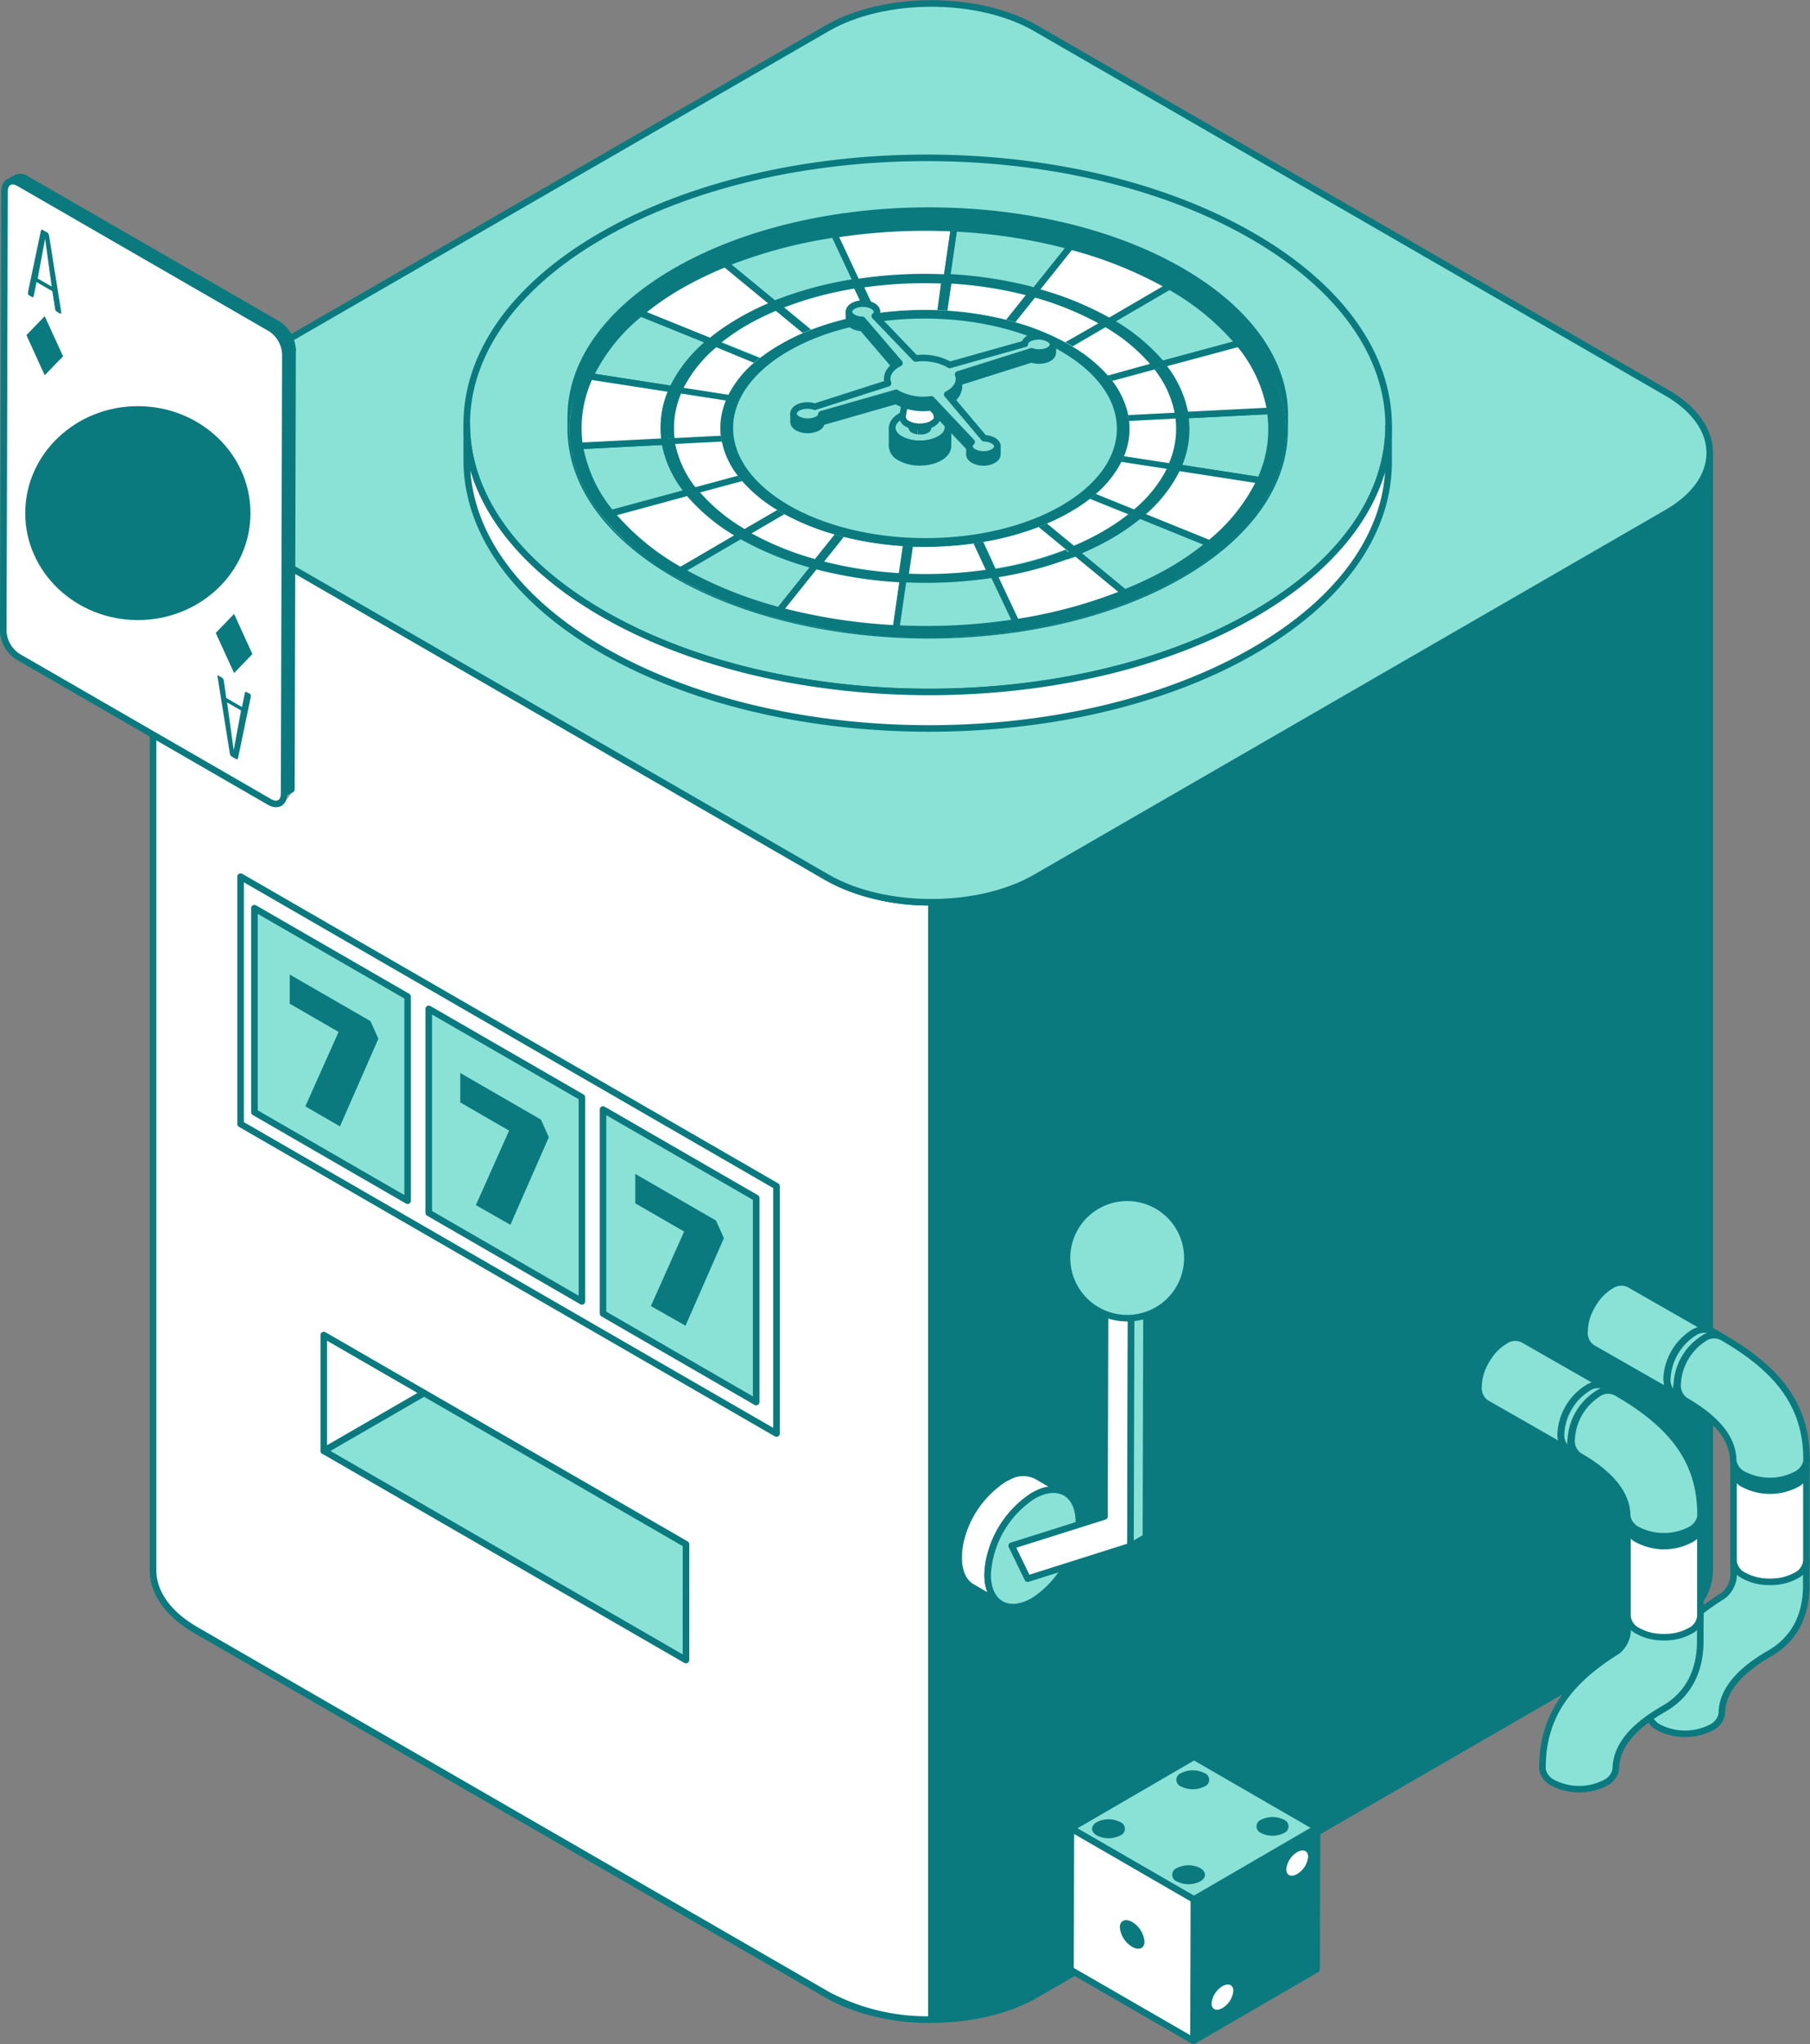 <svg xmlns="http://www.w3.org/2000/svg" viewBox="0 0 276.11 311.69"><rect x="0" y="0" width="276.11" height="311.69" fill="#808080" stroke="none"/><defs><style>.cls-1,.cls-4{fill:#0a7a7f;}.cls-1,.cls-2,.cls-3{stroke:#0a7a7f;stroke-linecap:round;stroke-linejoin:round;}.cls-2,.cls-7{fill:#fff;}.cls-3{fill:#8ae2d6;}.cls-5{isolation:isolate;}.cls-6{fill:#262732;}.cls-8{fill:#cecfd1;}.cls-9{fill:#1c1d26;}.cls-10{fill:#8b8c8d;}.cls-11{fill:#9fa0a1;}.cls-12{fill:#a7a7a9;}.cls-13{fill:#60b4ba;}.cls-14{fill:#1b1c1b;}</style></defs><g id="Layer_2" data-name="Layer 2"><g id="Layer_2-2" data-name="Layer 2"><path class="cls-1" d="M29.89,78.21l96.34,55.62c8.71,5,23,5,31.71,0l96.34-55.62c4.36-2.52,6.54-5.84,6.54-9.16h0V239.43c0,3.32-2.18,6.64-6.54,9.15L157.94,304.2c-8.72,5-23,5-31.71,0L29.89,248.58c-4.33-2.5-6.51-5.79-6.54-9.08V69.13h0C23.38,72.42,25.56,75.71,29.89,78.21Z"/><path class="cls-2" d="M142.08,137.57a32.52,32.52,0,0,1-15.85-3.77L29.89,78.17c-4.33-2.5-6.51-5.78-6.54-9.08h0V239.46c0,3.3,2.21,6.59,6.54,9.09l96.34,55.62a32.41,32.41,0,0,0,15.85,3.77Z"/><path class="cls-3" d="M29.9,59.9c-8.73,5-8.73,13.27,0,18.3l96.33,55.63c8.72,5,23,5,31.71,0L254.28,78.2c8.72-5,8.72-13.27,0-18.3L157.94,4.28c-8.72-5-23-5-31.71,0Z"/><polygon class="cls-2" points="118.45 218.59 36.7 171.39 36.7 133.67 118.45 180.87 118.45 218.59"/><polygon class="cls-3" points="62.18 183.09 38.81 169.59 38.81 138.48 62.18 151.97 62.18 183.09"/><path class="cls-4" d="M44.2,148.6l12.31,7.1,1.21,2.69-5.86,13.36-5.28-3.05,5.07-11.35-7.45-4.3Z"/><polygon class="cls-3" points="88.77 198.44 65.4 184.94 65.4 153.83 88.77 167.32 88.77 198.44"/><polygon class="cls-3" points="115.35 213.79 91.99 200.29 91.99 169.18 115.35 182.67 115.35 213.79"/><path class="cls-4" d="M70.21,163.61l12.31,7.11,1.2,2.69-5.86,13.35-5.27-3,5.07-11.36-7.45-4.3Z"/><path class="cls-4" d="M96.91,179l12.31,7.11,1.21,2.69-5.86,13.35-5.28-3,5.07-11.36-7.45-4.3Z"/><g class="cls-5"><path class="cls-2" d="M158.1,225.05a4.51,4.51,0,0,0-4.22.11c-.24.11-.48.23-.72.37a15.47,15.47,0,0,0-6.55,9.14,11.44,11.44,0,0,0-.37,2.85c0,2.19.77,3.73,2,4.46l4.43,2.57c-1.25-.73-2-2.27-2-4.46a11.46,11.46,0,0,1,.38-2.85,15.5,15.5,0,0,1,6.54-9.14c.25-.14.49-.26.73-.37a4.52,4.52,0,0,1,4.21-.11Z"/><path class="cls-3" d="M157.58,228.1c3.84-2.21,7-.43,7,4a15.22,15.22,0,0,1-6.92,12c-3.84,2.22-7,.45-7-4A15.3,15.3,0,0,1,157.58,228.1Z"/></g><polygon class="cls-6" points="172.4 235.77 174.75 234.4 174.8 234.39 172.45 235.75 172.4 235.77"/><polygon class="cls-6" points="170.02 230.75 172.37 229.38 174.8 234.39 172.45 235.75 170.02 230.75"/><polygon class="cls-6" points="168.48 231.23 170.83 229.86 172.37 229.38 170.02 230.75 168.48 231.23"/><polygon class="cls-2" points="168.6 190.36 168.48 231.23 154.33 235.7 156.77 240.72 172.4 235.77 172.45 235.75 172.57 192.65 168.6 190.36"/><polygon class="cls-6" points="168.6 190.36 170.95 188.99 174.92 191.28 172.57 192.65 168.6 190.36"/><polygon class="cls-3" points="172.57 192.65 174.92 191.28 174.8 234.39 172.45 235.75 172.57 192.65"/><path class="cls-3" d="M181.13,191.84A9.18,9.18,0,1,0,172,201,9.18,9.18,0,0,0,181.13,191.84Z"/><g class="cls-5"><polygon class="cls-1" points="182.06 311.19 200.85 300.27 200.91 278.71 182.12 289.63 182.06 311.19"/><polygon class="cls-3" points="182.12 289.63 200.91 278.71 182.15 267.87 163.36 278.79 182.12 289.63"/><polygon class="cls-2" points="163.36 278.79 163.3 300.36 182.06 311.19 182.12 289.63 163.36 278.79"/></g><path class="cls-4" d="M170.83,293.87c0-1,.84-1.4,1.88-.8a3.9,3.9,0,0,1,1.88,3c0,1-.84,1.39-1.88.79A3.87,3.87,0,0,1,170.83,293.87Z"/><path class="cls-7" d="M188.14,303.57c0-.92-.74-1.24-1.66-.71a3.45,3.45,0,0,0-1.66,2.63c0,.92.74,1.23,1.66.7A3.43,3.43,0,0,0,188.14,303.57Z"/><path class="cls-7" d="M199.55,283.12c0-.92-.75-1.23-1.67-.7a3.46,3.46,0,0,0-1.66,2.62c0,.92.75,1.24,1.66.71A3.46,3.46,0,0,0,199.55,283.12Z"/><path class="cls-4" d="M192.35,277.49a1.08,1.08,0,0,0,0,2,3.88,3.88,0,0,0,3.54,0,1.08,1.08,0,0,0,0-2A3.86,3.86,0,0,0,192.35,277.49Z"/><path class="cls-4" d="M180.19,270.36a1.08,1.08,0,0,0,0,2.05,3.92,3.92,0,0,0,3.53,0,1.08,1.08,0,0,0,0-2.05A3.92,3.92,0,0,0,180.19,270.36Z"/><path class="cls-4" d="M167.34,277.83c-1,.57-1,1.48,0,2.05a3.94,3.94,0,0,0,3.54,0,1.09,1.09,0,0,0,0-2.05A3.92,3.92,0,0,0,167.34,277.83Z"/><path class="cls-4" d="M179.54,284.84a1.09,1.09,0,0,0,0,2.05,3.92,3.92,0,0,0,3.53,0c1-.57,1-1.48,0-2.05A3.92,3.92,0,0,0,179.54,284.84Z"/><path class="cls-3" d="M191.08,36c27.55,15.91,27.69,41.7.33,57.6s-71.9,15.91-99.45,0S64.26,51.87,91.64,36,163.53,20.05,191.08,36Z"/><path class="cls-2" d="M145.54,34.8l-1.09,7.51-.76,0a67.93,67.93,0,0,0-12.29.63l-.74.11-3.41-7.28A90.64,90.64,0,0,1,145.54,34.8Z"/><path class="cls-8" d="M129.92,43.13h0l.73-.11Z"/><path class="cls-3" d="M127.25,35.73,130.66,43l-.74.11a56.49,56.49,0,0,0-11.16,3l-.63.25-7.5-6.17A74.3,74.3,0,0,1,127.25,35.73Z"/><path class="cls-7" d="M130.32,44l1.87,4a43.72,43.72,0,0,0-8.45,2.28l-4.1-3.38A54.26,54.26,0,0,1,130.32,44Z"/><path class="cls-2" d="M110.63,40.23l7.5,6.17-.63.25A41.66,41.66,0,0,0,112.82,49a33.14,33.14,0,0,0-4,2.72l-.44.36L97.69,47.75a43.87,43.87,0,0,1,5.89-4.1A56.07,56.07,0,0,1,110.63,40.23Z"/><path class="cls-7" d="M167.58,49.3l-5,2.92a37.54,37.54,0,0,0-7.66-3.1l3-3.75A46.29,46.29,0,0,1,167.58,49.3Z"/><path class="cls-3" d="M178.38,43.65A38,38,0,0,1,189,52.37l-11.78,3.18-.32-.4a28.79,28.79,0,0,0-7.13-5.85L169.2,49Z"/><path class="cls-7" d="M168.66,49.93a27.21,27.21,0,0,1,6.81,5.6L169,57.27a22.4,22.4,0,0,0-5.38-4.42Z"/><path class="cls-3" d="M108.37,52.07l-.44.36a21,21,0,0,0-5.17,6.48l-.2.43L90,57.39a27.63,27.63,0,0,1,7.71-9.64Z"/><path class="cls-7" d="M115,55.31a16.2,16.2,0,0,0-3.91,4.9l-6.89-1.07a20.09,20.09,0,0,1,5-6.2Z"/><path class="cls-7" d="M176.12,56.33a15.62,15.62,0,0,1,3.08,6.61l-7.09.36a12.79,12.79,0,0,0-2.44-5.22Z"/><path class="cls-7" d="M110.74,61.07a10.81,10.81,0,0,0-.78,5.38l-7.1.36a13.32,13.32,0,0,1,1-6.81Z"/><path class="cls-9" d="M88.44,68v3.12a17.86,17.86,0,0,1-.22-2.82V65.16A17.88,17.88,0,0,0,88.44,68Z"/><path class="cls-7" d="M179.34,63.82a13.21,13.21,0,0,1-1,6.81l-6.89-1.07a10.7,10.7,0,0,0,.78-5.38Z"/><path class="cls-3" d="M193.76,62.65a18.4,18.4,0,0,1-1.53,10.59l-12.59-1.95.2-.43a13.85,13.85,0,0,0,1-7.12l-.06-.44Z"/><path class="cls-7" d="M178,71.49a19.8,19.8,0,0,1-5,6.19l-5.84-2.36a16.17,16.17,0,0,0,3.91-4.9Z"/><path class="cls-3" d="M101.4,67.33l.07.44a16.33,16.33,0,0,0,3.22,6.9l.32.41L93.23,78.26A21.7,21.7,0,0,1,88.44,68Z"/><path class="cls-2" d="M192.23,73.24a27.63,27.63,0,0,1-7.71,9.64l-10.69-4.32.09-.07.35-.29a20.84,20.84,0,0,0,5.17-6.48l.2-.43Z"/><path class="cls-7" d="M172.13,78.41A32.19,32.19,0,0,1,168.3,81a40.64,40.64,0,0,1-4.48,2.22l-4.11-3.38a33.17,33.17,0,0,0,3.53-1.76,26.82,26.82,0,0,0,3-2Z"/><path class="cls-4" d="M166.28,76.05a26.82,26.82,0,0,1-3,2,33.17,33.17,0,0,1-3.53,1.76l-1.25.52A43.81,43.81,0,0,1,150,82.66l-1.48.23a54.28,54.28,0,0,1-9.29.47l-1.53-.08a49.45,49.45,0,0,1-9-1.4c-.47-.11-.93-.24-1.39-.37a37.45,37.45,0,0,1-7.65-3.1l-.55-.31-.54-.32a22.36,22.36,0,0,1-5.38-4.42c-.23-.27-.45-.54-.65-.81a12.67,12.67,0,0,1-2.44-5.22c-.06-.29-.11-.59-.14-.88a10.81,10.81,0,0,1,.78-5.38c.11-.29.25-.58.39-.86a16.2,16.2,0,0,1,3.91-4.9c.28-.25.58-.49.88-.73a26.82,26.82,0,0,1,3-2,33.22,33.22,0,0,1,3.53-1.77l1.25-.51A43.72,43.72,0,0,1,132.19,48l1.48-.23a54.17,54.17,0,0,1,9.29-.47l1.53.08a50.22,50.22,0,0,1,9,1.39l1.39.38a37.54,37.54,0,0,1,7.66,3.1l.55.31.53.32A22.4,22.4,0,0,1,169,57.27q.35.4.66.81a12.79,12.79,0,0,1,2.44,5.22c0,.29.1.59.13.88a10.8,10.8,0,0,1-.77,5.38c-.12.29-.25.58-.4.86a16.17,16.17,0,0,1-3.91,4.9C166.88,75.56,166.59,75.81,166.28,76.05Zm-46.16,1.46c11.67,6.74,30.51,6.73,42.1,0s11.53-17.65-.13-24.39-30.52-6.73-42.11,0-11.53,17.65.14,24.39Z"/><ellipse class="cls-3" cx="141.1" cy="65.32" rx="17.24" ry="29.77" transform="translate(75.39 206.23) rotate(-89.84)"/><path class="cls-7" d="M127.31,81.51l-3,3.74a45.13,45.13,0,0,1-9.68-3.92l5-2.92A37.45,37.45,0,0,0,127.31,81.51Z"/><path class="cls-7" d="M158.46,80.38l4.1,3.37a52.73,52.73,0,0,1-10.68,2.89l-1.86-4A43.81,43.81,0,0,0,158.46,80.38Z"/><path class="cls-2" d="M105,75.08l.33.4a28.91,28.91,0,0,0,7.12,5.85l.54.32L103.83,87a37.74,37.74,0,0,1-10.6-8.72Z"/><path class="cls-7" d="M137.72,83.28l-.6,4.11a60.67,60.67,0,0,1-11.41-1.76l3-3.75A49.45,49.45,0,0,0,137.72,83.28Z"/><path class="cls-7" d="M148.54,82.89l1.86,4a65.61,65.61,0,0,1-11.75.6l.6-4.11A54.28,54.28,0,0,0,148.54,82.89Z"/><path class="cls-2" d="M164.07,84.23l7.5,6.17A74.07,74.07,0,0,1,155,94.9l-3.41-7.28.74-.11a57.07,57.07,0,0,0,10.41-2.74l.13,0,.22-.09.29-.11.1,0,.44-.17Z"/><path class="cls-7" d="M143.55,43.16,143,47.27a54.17,54.17,0,0,0-9.29.47l-1.87-4A65.7,65.7,0,0,1,143.55,43.16Z"/><path class="cls-2" d="M178.38,43.65,169.2,49l-.54-.31a48,48,0,0,0-10.13-4.1l-.69-.19,5.46-6.83A62.83,62.83,0,0,1,178.38,43.65Z"/><path class="cls-7" d="M118.39,47.39l4.1,3.37A33.22,33.22,0,0,0,119,52.53a26.82,26.82,0,0,0-3,2l-5.84-2.36a32.06,32.06,0,0,1,3.82-2.61A41.71,41.71,0,0,1,118.39,47.39Z"/><path class="cls-2" d="M189,52.37a21.63,21.63,0,0,1,4.79,10.28l-13,.65-.06-.44a16.24,16.24,0,0,0-3.23-6.9l-.32-.41Z"/><path class="cls-7" d="M113.19,73.36a22.36,22.36,0,0,0,5.38,4.42l-5,2.92a27.57,27.57,0,0,1-6.81-5.6Z"/><path class="cls-3" d="M124.36,86.25l-5.46,6.84A63.43,63.43,0,0,1,103.83,87L113,81.65l.55.31a47.57,47.57,0,0,0,10.12,4.1Z"/><path class="cls-2" d="M137.76,88.32l-1.09,7.51a85.66,85.66,0,0,1-17.77-2.74l5.47-6.84.69.19A65.44,65.44,0,0,0,137,88.28Z"/><path class="cls-3" d="M151.54,87.62,155,94.9a90,90,0,0,1-18.29.93l1.09-7.51.76,0a67.82,67.82,0,0,0,12.28-.63Z"/><path class="cls-4" d="M180.24,43.05c21.52,12.43,21.64,32.58.25,45s-56.17,12.42-77.7,0-21.63-32.58-.25-45S158.72,30.62,180.24,43.05ZM103,87.93c21.41,12.36,56,12.36,77.27,0s21.15-32.39-.26-44.75-56-12.36-77.26,0S81.6,75.57,103,87.93Z"/><path class="cls-3" d="M173.83,78.56l-.44.36a33.08,33.08,0,0,1-4,2.73,43.49,43.49,0,0,1-4.48,2.23l-.21.1-.54.22-.09,0,7.5,6.17A55.41,55.41,0,0,0,178.62,87a43.36,43.36,0,0,0,5.9-4.1Z"/><path class="cls-7" d="M145.09,43.24l-.6,4.11a50.22,50.22,0,0,1,9,1.39l3-3.74A60.44,60.44,0,0,0,145.09,43.24Z"/><path class="cls-3" d="M157.84,44.38l5.46-6.83a84.15,84.15,0,0,0-17.76-2.74l-1.09,7.5.76,0a65.17,65.17,0,0,1,11.93,1.84Z"/><path class="cls-2" d="M102.56,59.34l-.2.43a14,14,0,0,0-1,7.12l.06.44-13,.66A18.43,18.43,0,0,1,90,57.39Z"/><path class="cls-7" d="M110.1,67.33a12.67,12.67,0,0,0,2.44,5.22l-6.46,1.75A15.68,15.68,0,0,1,103,67.69Z"/><path class="cls-4" d="M180.87,63.74h0l-.07-.44c0-.14-.05-.29-.08-.44a16.1,16.1,0,0,0-3.22-6.9l-1.39.37a15.62,15.62,0,0,1,3.08,6.61l-7.09.36c0,.29.1.59.13.88l7.1-.36a13.21,13.21,0,0,1-1,6.81l-6.89-1.07a7.34,7.34,0,0,1-.39.86L178,71.49a19.8,19.8,0,0,1-5,6.19l-5.84-2.36c-.28.24-.57.49-.88.73l7.12,2.87.43-.36.43-.37a20.59,20.59,0,0,0,5.18-6.47l.21-.43.18-.43A13.76,13.76,0,0,0,180.87,63.74Z"/><path class="cls-4" d="M137.72,83.28l-.6,4.11a60.67,60.67,0,0,1-11.41-1.76l3-3.75c-.47-.11-.93-.24-1.39-.37l-3.5,4.38,3.5-4.38-3,3.74a45.13,45.13,0,0,1-9.68-3.92l5-2.92-.55-.31-.54-.32L113,81l.58-.34a27.57,27.57,0,0,1-6.81-5.6l-1.38.38a28.67,28.67,0,0,0,7.11,5.85h0l.54.32.55.31a47.57,47.57,0,0,0,10.12,4.1h0l.69.19.71.19A65.2,65.2,0,0,0,137,88.28l.77,0,.76,0,.13-.88.6-4.11Z"/><path class="cls-4" d="M150,82.66l-1.48.23,1.86,4a65.61,65.61,0,0,1-11.75.6l-.13.88a66.92,66.92,0,0,0,12.28-.62l.75-.11.73-.12a56.17,56.17,0,0,0,10.42-2.73l.13,0,.22-.09.32-.12.07,0-.88-.73a52.73,52.73,0,0,1-10.68,2.89Z"/><path class="cls-4" d="M177.19,55.55l-.33-.4a28.54,28.54,0,0,0-7.12-5.85L169.2,49l-.54-.31h0a48,48,0,0,0-10.13-4.1l-.69-.19-.7-.19a65.17,65.17,0,0,0-11.93-1.84l-.76,0-.77,0a67,67,0,0,0-12.28.62l2.27,4.84-1.87-4a65.7,65.7,0,0,1,11.75-.6L143,47.27l1.53.08.6-4.11A60.57,60.57,0,0,1,156.49,45l-3,3.75c.47.11.93.24,1.39.37l3-3.75a46.29,46.29,0,0,1,9.69,3.93l.22-.13-5.25,3,.55.31.53.32,5-2.92a27.21,27.21,0,0,1,6.81,5.6L169,57.27q.35.4.66.81l6.45-1.75,1.4-.38Z"/><path class="cls-4" d="M172.13,78.41A32.19,32.19,0,0,1,168.3,81a40.64,40.64,0,0,1-4.48,2.22l-4.11-3.38-1.25.52,4.1,3.37.89.74.43-.18.2-.08.62-.26.21-.09a43.49,43.49,0,0,0,4.48-2.23,33.08,33.08,0,0,0,4-2.73l-7.11-2.87Z"/><path class="cls-4" d="M110,66.45l-7.1.36a13.32,13.32,0,0,1,1-6.81l6.88,1.07c.12-.29.25-.58.39-.86l-6.89-1.07a20.09,20.09,0,0,1,5-6.2L115,55.31c.28-.25.58-.49.88-.73l-5.84-2.36a32.06,32.06,0,0,1,3.82-2.61,41.71,41.71,0,0,1,4.49-2.22l3.74,3.08.36.29h0l1.25-.51-4.1-3.38A54.26,54.26,0,0,1,130.32,44l1.87,4,1.48-.23-2.27-4.85-.74.12-.74.12a55.81,55.81,0,0,0-11.16,3l-.63.25-.62.26A39.41,39.41,0,0,0,112.82,49a33.14,33.14,0,0,0-4,2.72l-.44.36-.43.37a20.74,20.74,0,0,0-5.18,6.47c-.07.14-.13.29-.2.43l-.19.43a13.85,13.85,0,0,0-1,7.12Z"/><path class="cls-4" d="M113.19,73.36c-.23-.27-.45-.54-.65-.81l-6.46,1.75A15.68,15.68,0,0,1,103,67.69l7.1-.36c-.06-.29-.11-.59-.14-.88l-8.63.44.07.44c0,.15,0,.29.08.44a16.19,16.19,0,0,0,3.21,6.9l.32.41.34.4,1.38-.38Z"/><path class="cls-3" d="M143.43,63.52c1.63,1,1.58,2.54-.13,3.49a6.64,6.64,0,0,1-6-.06c-1.64-1-1.58-2.55.12-3.5A6.66,6.66,0,0,1,143.43,63.52Z"/><path class="cls-10" d="M138.59,65.24V64.07a.88.88,0,0,0,.49.7,2.46,2.46,0,0,0,.89.29v1.17a2.29,2.29,0,0,1-.88-.29.85.85,0,0,1-.49-.7Z"/><path class="cls-4" d="M142.09,65.24V64.07a.88.88,0,0,1-.49.7,2.46,2.46,0,0,1-.89.29v1.17a2.29,2.29,0,0,0,.88-.29.85.85,0,0,0,.49-.7Z"/><path class="cls-4" d="M138.59,65.24V64.07a.88.88,0,0,0,.49.7,2.46,2.46,0,0,0,.89.29v1.17a2.29,2.29,0,0,1-.88-.29.85.85,0,0,1-.49-.7Z"/><path class="cls-4" d="M140,66.23V65.06a3.14,3.14,0,0,0,.75,0v1.17a3.22,3.22,0,0,1-.76,0Z"/><path class="cls-4" d="M140.72,66.23V65.06a2.3,2.3,0,0,0,.85-.27,1.24,1.24,0,0,0,.37-.28v1.17a1.57,1.57,0,0,1-.36.29,2.56,2.56,0,0,1-.85.26Z"/><path class="cls-1" d="M144.62,65.29a1.73,1.73,0,0,1-.44,1,2.9,2.9,0,0,1-.88.69,5.65,5.65,0,0,1-2.06.64,6.93,6.93,0,0,1-1.82,0,5.4,5.4,0,0,1-2.15-.7,2.06,2.06,0,0,1-1.19-1.7v2.82a2.08,2.08,0,0,0,1.18,1.7,5.68,5.68,0,0,0,2.15.7,7.47,7.47,0,0,0,1.83,0,5.65,5.65,0,0,0,2.06-.64,3.05,3.05,0,0,0,.88-.7,1.67,1.67,0,0,0,.43-1Z"/><path class="cls-2" d="M142.19,59.52a1,1,0,0,1-.24.39,1.39,1.39,0,0,1-.32.23,2.33,2.33,0,0,1-.77.26,2.8,2.8,0,0,1-.71,0,2.89,2.89,0,0,1-.6-.09,2.43,2.43,0,0,1-.57-.23.85.85,0,0,1-.51-.87l-.78,4.16a1.22,1.22,0,0,0,.73,1.24,3.2,3.2,0,0,0,.8.33,4.16,4.16,0,0,0,.86.13,4.34,4.34,0,0,0,1-.06,3.25,3.25,0,0,0,1.1-.37,2,2,0,0,0,.45-.33,1.15,1.15,0,0,0,.34-.56Z"/><path class="cls-11" d="M143,63.79l-.8-4.27a.88.88,0,0,0,0-.28l.8,4.15a.9.9,0,0,1,0,.4Z"/><path class="cls-11" d="M133.77,47.57v1.22a.94.94,0,0,1-.33.66V48.23A.9.9,0,0,0,133.77,47.57Z"/><path class="cls-1" d="M129.51,48.79V47.57a.89.89,0,0,0,.24.58,2.28,2.28,0,0,0,.38.3,3.14,3.14,0,0,0,1.42.36V50a3,3,0,0,1-1.42-.36,1.41,1.41,0,0,1-.38-.29A.91.91,0,0,1,129.51,48.79Z"/><path class="cls-1" d="M160.61,52.54v1.21c0,.45-.42.88-1.15,1.09a3.47,3.47,0,0,1-2.12-.06V53.57a3.63,3.63,0,0,0,2.12.06C160.19,53.41,160.61,53,160.61,52.54Z"/><polygon class="cls-1" points="137.21 55.41 137.21 56.63 131.55 50.02 131.55 48.81 137.21 55.41"/><polygon class="cls-1" points="157.34 53.57 157.34 54.78 146.15 58.32 146.15 57.1 157.34 53.57"/><path class="cls-11" d="M135.34,59V57.78a1.89,1.89,0,0,0,.13.7V59.7A1.93,1.93,0,0,1,135.34,59Z"/><path class="cls-1" d="M146.29,57.82V59a2.69,2.69,0,0,1-1.58,2.22l-.21.11V60.15l.2-.1A2.72,2.72,0,0,0,146.29,57.82Z"/><path class="cls-1" d="M142.07,60.89v1.22a8.4,8.4,0,0,1-5.11-.84l-.24-.16V59.9l.24.15A8.43,8.43,0,0,0,142.07,60.89Z"/><path class="cls-1" d="M121.05,64.32V63.1a.88.88,0,0,0,.25.58,1.68,1.68,0,0,0,.38.3,3.36,3.36,0,0,0,2.5.22c.69-.21,1.09-.61,1.12-1v1.22c0,.42-.43.83-1.13,1a3.39,3.39,0,0,1-2.49-.22,1.72,1.72,0,0,1-.39-.31A.82.82,0,0,1,121.05,64.32Z"/><polygon class="cls-1" points="136.71 59.9 136.71 61.11 125.3 64.38 125.3 63.16 136.71 59.9"/><polygon class="cls-1" points="148.22 67.4 148.22 68.61 142.06 62.11 142.07 60.89 148.22 67.4"/><path class="cls-1" d="M152.15,68.06v1.22c0,.44-.43.87-1.16,1.09a3.32,3.32,0,0,1-2.48-.22,1.72,1.72,0,0,1-.39-.31.84.84,0,0,1-.24-.56V68.06a.8.8,0,0,0,.24.56,1.47,1.47,0,0,0,.38.31,3.39,3.39,0,0,0,2.49.23C151.73,68.94,152.15,68.51,152.15,68.06Z"/><path class="cls-3" d="M160,51.66a1.35,1.35,0,0,1,.39.3c.54.61.14,1.36-.91,1.67a3.63,3.63,0,0,1-2.12-.06L146.15,57.1c.4,1-.08,2.15-1.45,2.95l-.2.1,5.63,6.68a3,3,0,0,1,1.4.36,1.68,1.68,0,0,1,.38.3c.54.61.13,1.35-.91,1.67a3.39,3.39,0,0,1-2.49-.23,1.47,1.47,0,0,1-.38-.31.8.8,0,0,1,.09-1.22l-6.15-6.51a8.43,8.43,0,0,1-5.12-.84l-.24-.15L125.3,63.16c0,.43-.43.83-1.12,1a3.36,3.36,0,0,1-2.5-.22,1.68,1.68,0,0,1-.38-.3c-.55-.61-.15-1.35.89-1.67a3.52,3.52,0,0,1,2.11.05l11.17-3.58c-.39-1,.09-2.13,1.46-2.92l.28-.15-5.66-6.6a3.14,3.14,0,0,1-1.42-.36,2.28,2.28,0,0,1-.38-.3c-.54-.61-.14-1.35.9-1.67a3.42,3.42,0,0,1,2.5.22,1.68,1.68,0,0,1,.38.3.81.81,0,0,1-.08,1.23l6.21,6.47a8.38,8.38,0,0,1,5,.86l.21.13,11.48-3.23c0-.42.44-.82,1.14-1A3.37,3.37,0,0,1,160,51.66Z"/><path class="cls-2" d="M209.84,74.57c-2.93,7-9.07,13.55-18.43,19-14,8.14-32.52,12.12-50.94,11.93-17.57-.19-35.06-4.16-48.51-11.93-13.86-8-20.79-18.51-20.76-29v5.58c0,10.49,6.89,21,20.75,29,13.45,7.76,30.94,11.74,48.51,11.92,18.43.19,36.93-3.78,50.94-11.92,9.36-5.44,15.5-12,18.43-19a24.77,24.77,0,0,0,2-9.6l0-5.58A25,25,0,0,1,209.84,74.57Z"/><path class="cls-4" d="M195.81,62.14A19.34,19.34,0,0,0,194.54,58c0-.12-.1-.25-.16-.37-.16-.37-.34-.74-.53-1.11-.06-.12-.13-.24-.2-.36s-.26-.49-.41-.73a24,24,0,0,0-1.68-2.52c-.36-.47-.73-.94-1.13-1.4l-.3-.35-.63-.69A41.3,41.3,0,0,0,180,43.18a59.76,59.76,0,0,0-9.74-4.48q-2.31-.84-4.71-1.52t-4.9-1.24a90.09,90.09,0,0,0-11.49-1.71l-1.3-.1c-2.17-.15-4.36-.22-6.54-.22A92.71,92.71,0,0,0,127.06,35c-.85.14-1.69.28-2.53.44q-3.15.59-6.18,1.4c-1.21.33-2.41.68-3.58,1.06s-2.33.79-3.47,1.22c-.37.15-.75.29-1.12.45-.75.3-1.48.61-2.21.94l-1.08.49c-1.07.51-2.11,1-3.13,1.61-.34.18-.67.37-1,.57-.5.29-1,.58-1.46.88l-.94.6c-.46.3-.9.61-1.34.92s-1.14.84-1.68,1.26l-1.18,1-.74.66a30.62,30.62,0,0,0-4.35,4.82c-.26.35-.5.71-.74,1.07s-.3.48-.44.72-.29.49-.42.73-.39.73-.57,1.1-.23.49-.34.74c-.27.62-.51,1.24-.71,1.86-.08.25-.16.5-.23.75a18.8,18.8,0,0,0-.61,3c0,.25-.05.5-.07.75s0,.76-.06,1.14v.38c0,.13,0,.26,0,.38a15,15,0,0,0,.15,1.9c0,.25.07.5.11.76s0,.25.07.37.1.51.16.76.19.75.3,1.13.15.5.24.75.17.5.27.74a23.29,23.29,0,0,0,2.27,4.4l.49.72A37.41,37.41,0,0,0,103,87.93a65.35,65.35,0,0,0,15.66,6.34q3,.81,6.2,1.4t6.39,1l1.29.14c.87.08,1.73.15,2.6.21l1.31.09c.87,0,1.74.08,2.62.1q2,.06,3.93,0c.87,0,1.74,0,2.62-.07,12.64-.53,25-3.59,34.65-9.19l.49-.29c.33-.19.65-.39,1-.59l.93-.6c.46-.3.91-.61,1.34-.92q.87-.63,1.68-1.26l.4-.33c.25-.19.49-.39.72-.59l.44-.38.37-.33c.24-.23.49-.45.72-.68l.51-.49.5-.51c.56-.59,1.09-1.19,1.58-1.8.16-.18.3-.37.45-.55l.4-.53c.15-.2.29-.41.44-.62.36-.52.7-1,1-1.59s.5-.87.72-1.3l.36-.74.27-.63c0-.09.08-.17.11-.26s.16-.4.23-.59l.14-.38c.13-.37.25-.74.35-1.12s.14-.5.2-.75c.13-.5.23-1,.31-1.51,0-.13,0-.25.05-.38s.07-.48.09-.72.07-.79.08-1.19a18.5,18.5,0,0,0-.26-3.78C195.86,62.4,195.84,62.27,195.81,62.14Zm-3.58,11.1a27.63,27.63,0,0,1-7.71,9.64,43.36,43.36,0,0,1-5.9,4.1,55.41,55.41,0,0,1-7.05,3.42A74.07,74.07,0,0,1,155,94.9a90,90,0,0,1-18.29.93,85.46,85.46,0,0,1-17.76-2.74A63.33,63.33,0,0,1,103.83,87a37.74,37.74,0,0,1-10.6-8.72A21.7,21.7,0,0,1,88.44,68,18.43,18.43,0,0,1,90,57.39a27.63,27.63,0,0,1,7.71-9.64,43.87,43.87,0,0,1,5.89-4.1,56.07,56.07,0,0,1,7-3.42,74.3,74.3,0,0,1,16.62-4.5,89.92,89.92,0,0,1,18.29-.92,84.15,84.15,0,0,1,17.76,2.74l.74.2c.88.25,1.75.51,2.61.79L168,39l1.67.6,1,.39a57.85,57.85,0,0,1,7.72,3.69A38,38,0,0,1,189,52.37a21.63,21.63,0,0,1,4.79,10.28A18.4,18.4,0,0,1,192.23,73.24Z"/><path class="cls-4" d="M102.79,44.06c21.53-12.43,56.31-12.43,77.7,0,10.63,6.17,15.94,14.25,16,22.34V63.28c0-8.09-5.34-16.17-16-22.35-21.38-12.42-56.17-12.42-77.7,0C92,47.19,86.54,55.39,86.57,63.59v3.12C86.55,58.52,92,50.31,102.79,44.06Z"/><g class="cls-5"><path class="cls-12" d="M43.34,121l1.1-.64a1.57,1.57,0,0,1-.65,1.43l-1.1.64a1.56,1.56,0,0,0,.65-1.43Z"/></g><path class="cls-1" d="M1.34,27.79l1.11-.65A1.57,1.57,0,0,1,4,27.3l-1.11.64a1.54,1.54,0,0,0-1.58-.15Z"/><polygon class="cls-1" points="43.53 53.95 44.63 53.3 44.45 120.37 43.34 121.01 43.53 53.95"/><path class="cls-1" d="M42.42,49.46,4,27.3l-1.11.64L41.32,50.1A4.93,4.93,0,0,1,43.53,54l1.1-.65A4.89,4.89,0,0,0,42.42,49.46Z"/><path class="cls-2" d="M41.32,50.1A4.93,4.93,0,0,1,43.53,54L43.34,121c0,1.41-1,2-2.23,1.28L2.72,100.12A4.9,4.9,0,0,1,.5,96.28L.69,29.21c0-1.41,1-2,2.23-1.27Z"/><polygon class="cls-4" points="9.62 54.33 6.82 57.22 4.03 51.1 6.82 48.21 9.62 54.33"/><path class="cls-4" d="M4.39,45c-.07,0-.11-.13-.11-.31v-.19l1.93-9.2c.06-.28.16-.32.28-.26l.74.42a.81.81,0,0,1,.27.59L9.32,47.44a1.2,1.2,0,0,1,0,.23c0,.16,0,.21-.12.17l-.55-.32A.69.69,0,0,1,8.39,47L8,44.52s0-.1,0-.11L5.56,43s0,0,0,.06l-.4,2c-.07.28-.14.31-.28.23Zm1.39-2.51,2.1,1.2s0,0,0,0,0,0,0-.05l-1-7.24,0,0s0,0,0,0l-1.12,6v.07A.17.17,0,0,0,5.78,42.52Z"/><polygon class="cls-4" points="32.91 96.51 35.71 93.61 38.5 99.73 35.71 102.63 32.91 96.51"/><path class="cls-4" d="M38.14,105.8c.07,0,.11.14.11.31v.08a.41.41,0,0,1,0,.11l-1.92,9.2c-.07.28-.16.32-.28.27l-.74-.43c-.13-.09-.22-.24-.27-.59l-1.82-11.36a1.2,1.2,0,0,1-.05-.23c0-.16,0-.21.12-.16l.55.31a.7.7,0,0,1,.31.57l.35,2.44s0,.09,0,.1l2.43,1.4s0,0,0-.06l.4-2c.06-.28.14-.31.27-.23Zm-1.4,2.52-2.09-1.21s0,0,0,0a.07.07,0,0,0,0,.06l1,7.23s0,0,0,0,0,0,0,0l1.11-6a.21.21,0,0,0,0-.06A.16.16,0,0,0,36.74,108.32Z"/><ellipse class="cls-4" cx="21.03" cy="78.24" rx="17.18" ry="16.31"/><polygon class="cls-3" points="64.68 212.4 49.39 221.23 104.64 253.13 104.65 235.47 64.68 212.4"/><polygon class="cls-2" points="49.39 203.57 49.39 221.23 64.68 212.4 49.39 203.57"/><path class="cls-3" d="M275.56,238h0a2.76,2.76,0,0,0-1.63-2.27,8.69,8.69,0,0,0-7.85,0,2.77,2.77,0,0,0-1.62,2.27v1.7a.49.49,0,0,0,0,.12h0a4.23,4.23,0,0,1-1.6,3.5c-7.06,4.41-11.39,9.59-11.39,17.73,0,.08.05.24,0,.32a2.94,2.94,0,0,0,1.62,2.06,8.79,8.79,0,0,0,7.93,0,2.93,2.93,0,0,0,1.64-2.11c0-3.94,3.38-6.94,7.3-9.2s5.58-6,5.58-10.32v-2.1h0Z"/><path class="cls-2" d="M275.56,224.11V238a2.78,2.78,0,0,1-1.63,2.27,7.74,7.74,0,0,1-3.22.91,11.37,11.37,0,0,1-1.43,0,7.7,7.7,0,0,1-3.21-.91,2.76,2.76,0,0,1-1.63-2.27V224.11Z"/><path class="cls-13" d="M273.93,221.84c2.17,1.25,2.17,3.29,0,4.54a8.71,8.71,0,0,1-7.86,0c-2.17-1.25-2.17-3.29,0-4.54A8.71,8.71,0,0,1,273.93,221.84Z"/><path class="cls-13" d="M273.93,220.14c2.17,1.25,2.17,3.28,0,4.54a8.71,8.71,0,0,1-7.86,0c-2.17-1.26-2.17-3.29,0-4.54A8.71,8.71,0,0,1,273.93,220.14Z"/><path class="cls-13" d="M273.93,220.14c2.17,1.25,2.17,3.28,0,4.54a8.71,8.71,0,0,1-7.86,0c-2.17-1.26-2.17-3.29,0-4.54A8.71,8.71,0,0,1,273.93,220.14Z"/><path class="cls-14" d="M270,224.71a7.19,7.19,0,0,1-3.48-.82c-.75-.43-1.17-1-1.17-1.48s.42-1,1.17-1.48a7.77,7.77,0,0,1,7,0c.75.43,1.18,1,1.18,1.48s-.43,1.05-1.18,1.48A7.15,7.15,0,0,1,270,224.71Z"/><path class="cls-3" d="M261.08,203l-12.59-7.2a2.8,2.8,0,0,0-2.8.28,7.61,7.61,0,0,0-2.42,2.35,9.19,9.19,0,0,0-.72,1.25,7.69,7.69,0,0,0-.83,3.27,2.79,2.79,0,0,0,1.16,2.57l12.59,7.2Z"/><path class="cls-3" d="M262.24,205.55c0-2.53-1.77-3.55-4-2.29a8.78,8.78,0,0,0-4,6.87c0,2.53,1.78,3.56,4,2.29A8.75,8.75,0,0,0,262.24,205.55Z"/><path class="cls-3" d="M257,213.56l-1.49-.86a2.79,2.79,0,0,1-1.16-2.57,8.78,8.78,0,0,1,4-6.87,2.8,2.8,0,0,1,2.8-.28l1.49.86Z"/><path class="cls-3" d="M263.73,206.41c0-2.53-1.78-3.55-4-2.29a8.75,8.75,0,0,0-4,6.87c0,2.53,1.77,3.55,4,2.29A8.78,8.78,0,0,0,263.73,206.41Z"/><path class="cls-3" d="M257,213.56l-1.49-.86a2.79,2.79,0,0,1-1.16-2.57,8.78,8.78,0,0,1,4-6.87,2.8,2.8,0,0,1,2.8-.28l1.49.86Z"/><path class="cls-3" d="M255.8,211a2.41,2.41,0,0,0,4,2.29,8.78,8.78,0,0,0,4-6.87,2.87,2.87,0,0,0-1.05-2.5,2.71,2.71,0,0,0-2.92.21A8.75,8.75,0,0,0,255.8,211Z"/><path class="cls-3" d="M257.75,207.54a7.23,7.23,0,0,0-1,3.45,2,2,0,0,0,.71,1.77,2,2,0,0,0,1.89-.27,7.39,7.39,0,0,0,2.46-2.63,7.12,7.12,0,0,0,1-3.45,2,2,0,0,0-.7-1.77,2,2,0,0,0-1.89.27A7.32,7.32,0,0,0,257.75,207.54Z"/><path class="cls-1" d="M275.56,222.39v1.7a2.76,2.76,0,0,1-1.63,2.27,8.69,8.69,0,0,1-7.85,0,2.77,2.77,0,0,1-1.62-2.27v-1.7Z"/><path class="cls-3" d="M255.92,211a2.8,2.8,0,0,0,1.16,2.57c3.92,2.26,7.31,5.26,7.31,9.19a2.86,2.86,0,0,0,1.63,2.11,8.73,8.73,0,0,0,7.93,0,2.94,2.94,0,0,0,1.63-2.05c0-.08.05-.24,0-.32,0-8.67-4.91-14-12.8-18.58a2.73,2.73,0,0,0-2.92.21A8.75,8.75,0,0,0,255.92,211Z"/><path class="cls-3" d="M259.39,246.44h0a2.74,2.74,0,0,0-1.62-2.26,8.62,8.62,0,0,0-7.85,0,2.74,2.74,0,0,0-1.63,2.26v1.7s0,.08,0,.12h0a4.25,4.25,0,0,1-1.6,3.51c-7.06,4.4-11.39,9.59-11.39,17.73,0,.08,0,.24,0,.32a2.94,2.94,0,0,0,1.63,2.05,8.73,8.73,0,0,0,7.93,0,2.88,2.88,0,0,0,1.63-2.11c0-3.93,3.38-6.94,7.31-9.19s5.57-6,5.57-10.33v-2.09h0Z"/><path class="cls-2" d="M259.39,232.56v13.88a2.76,2.76,0,0,1-1.63,2.27,7.56,7.56,0,0,1-3.22.91,8.42,8.42,0,0,1-1.42,0,7.56,7.56,0,0,1-3.22-.91,2.78,2.78,0,0,1-1.63-2.27V232.56Z"/><path class="cls-13" d="M257.76,230.29c2.17,1.25,2.17,3.28,0,4.53a8.64,8.64,0,0,1-7.86,0c-2.17-1.25-2.17-3.28,0-4.53A8.64,8.64,0,0,1,257.76,230.29Z"/><path class="cls-13" d="M257.76,228.58c2.17,1.26,2.17,3.29,0,4.54a8.64,8.64,0,0,1-7.86,0c-2.17-1.25-2.17-3.28,0-4.54A8.71,8.71,0,0,1,257.76,228.58Z"/><path class="cls-13" d="M257.76,228.58c2.17,1.26,2.17,3.29,0,4.54a8.64,8.64,0,0,1-7.86,0c-2.17-1.25-2.17-3.28,0-4.54A8.71,8.71,0,0,1,257.76,228.58Z"/><path class="cls-14" d="M253.83,233.16a7.22,7.22,0,0,1-3.48-.82,2,2,0,0,1-1.17-1.49c0-.51.43-1,1.17-1.48a7.79,7.79,0,0,1,7,0c.74.43,1.17,1,1.17,1.48s-.43,1.06-1.17,1.49A7.19,7.19,0,0,1,253.83,233.16Z"/><path class="cls-3" d="M244.91,211.43l-12.59-7.2a2.75,2.75,0,0,0-2.8.28,7.61,7.61,0,0,0-2.42,2.35,9.54,9.54,0,0,0-.72,1.24,7.69,7.69,0,0,0-.83,3.28,2.79,2.79,0,0,0,1.16,2.56l12.59,7.2Z"/><path class="cls-3" d="M246.08,214c0-2.53-1.78-3.56-4-2.29a8.76,8.76,0,0,0-4,6.87c0,2.53,1.78,3.55,4,2.29A8.78,8.78,0,0,0,246.08,214Z"/><path class="cls-3" d="M240.79,222l-1.48-.86a2.77,2.77,0,0,1-1.17-2.56,8.76,8.76,0,0,1,4-6.87,2.75,2.75,0,0,1,2.8-.28l1.49.86Z"/><path class="cls-3" d="M247.56,214.86c0-2.53-1.77-3.56-4-2.29a8.76,8.76,0,0,0-4,6.86c0,2.53,1.78,3.56,4,2.29A8.75,8.75,0,0,0,247.56,214.86Z"/><path class="cls-3" d="M240.79,222l-1.48-.86a2.77,2.77,0,0,1-1.17-2.56,8.76,8.76,0,0,1,4-6.87,2.75,2.75,0,0,1,2.8-.28l1.49.86Z"/><path class="cls-3" d="M239.63,219.43a2.42,2.42,0,0,0,4,2.3,8.8,8.8,0,0,0,4-6.87,2.85,2.85,0,0,0-1.06-2.5,2.71,2.71,0,0,0-2.91.2A8.8,8.8,0,0,0,239.63,219.43Z"/><path class="cls-3" d="M241.59,216a7.3,7.3,0,0,0-1,3.45,2,2,0,0,0,.7,1.78,2,2,0,0,0,1.89-.28,7.21,7.21,0,0,0,2.47-2.62,7.3,7.3,0,0,0,1-3.46,2,2,0,0,0-.71-1.77,1.94,1.94,0,0,0-1.88.28A7.21,7.21,0,0,0,241.59,216Z"/><path class="cls-1" d="M259.39,230.84v1.7a2.74,2.74,0,0,1-1.62,2.26,8.62,8.62,0,0,1-7.85,0,2.74,2.74,0,0,1-1.63-2.26v-1.7Z"/><path class="cls-3" d="M239.75,219.43a2.78,2.78,0,0,0,1.16,2.57c3.93,2.26,7.31,5.27,7.31,9.2a2.92,2.92,0,0,0,1.63,2.11,8.81,8.81,0,0,0,7.94,0,3,3,0,0,0,1.62-2.05c0-.08,0-.24,0-.32,0-8.67-4.91-14-12.8-18.58a2.69,2.69,0,0,0-2.91.21A8.76,8.76,0,0,0,239.75,219.43Z"/></g></g></svg>